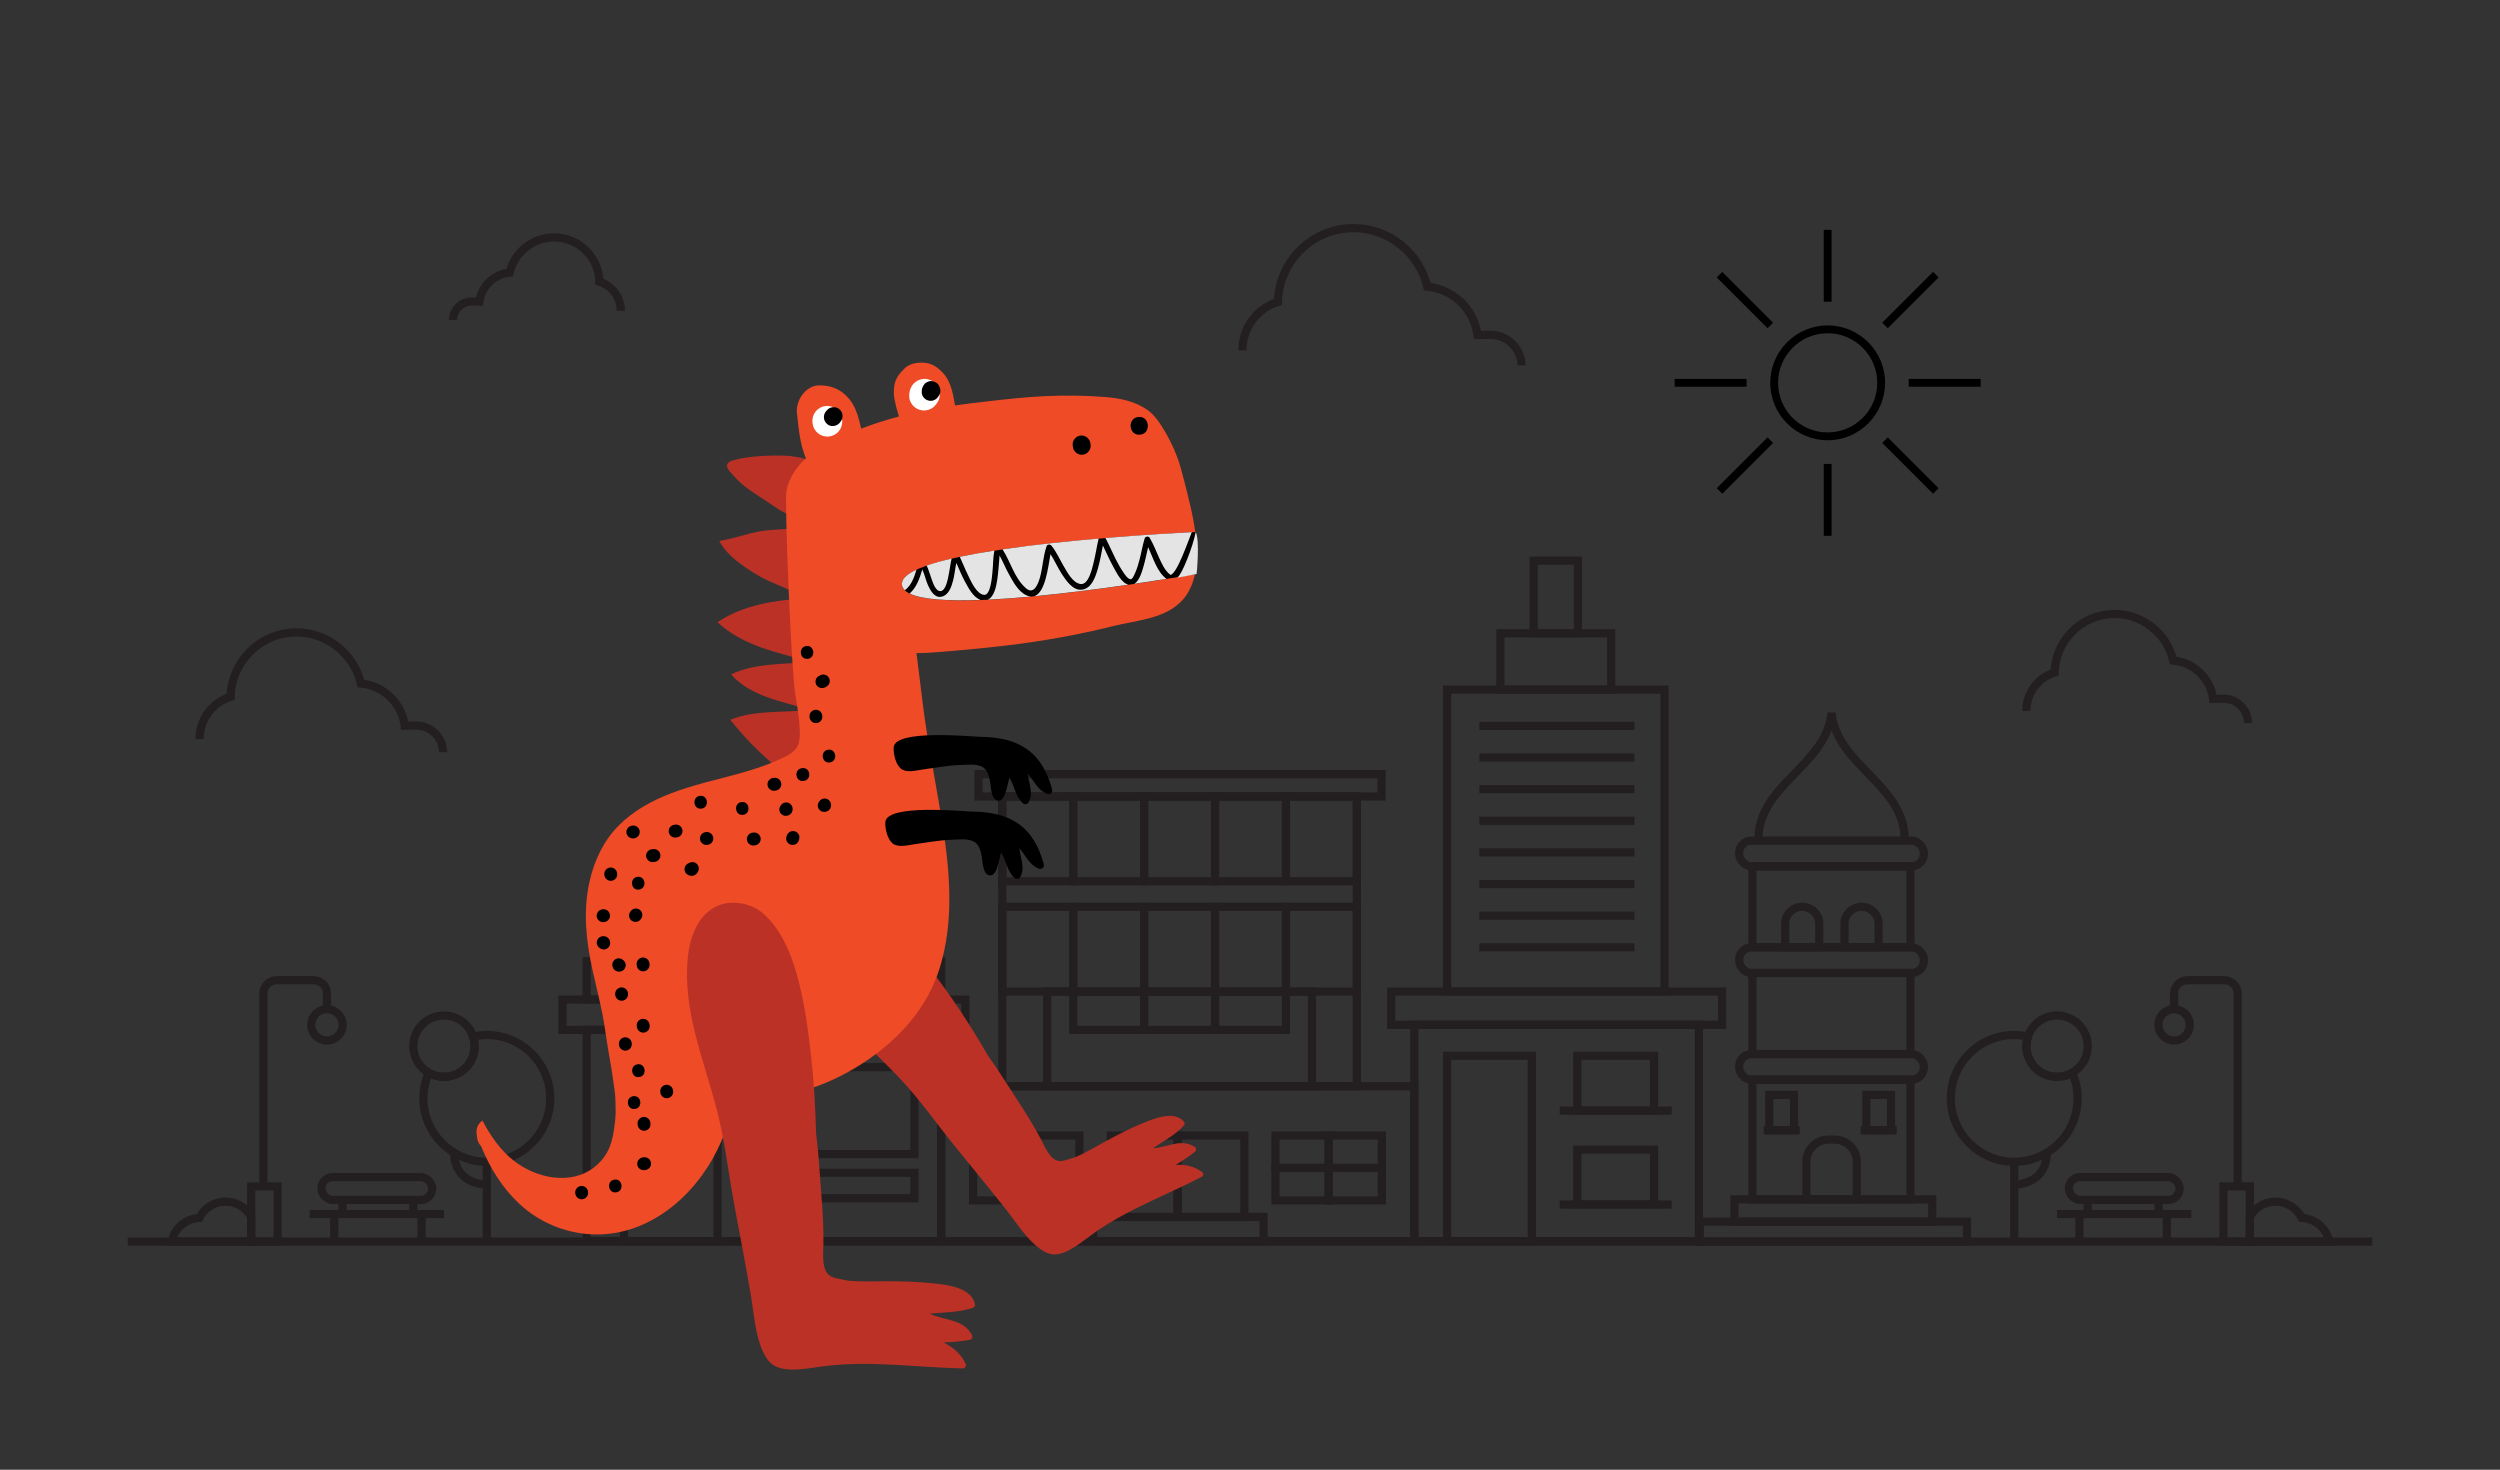 <?xml version="1.0" encoding="UTF-8"?>
<svg id="a" data-name="Layer 1" xmlns="http://www.w3.org/2000/svg" viewBox="0 0 1024 602">
  <rect x="0" y="0" width="1024" height="602" fill="#333333" stroke="none"/>
  <g>
    <g>
      <rect x="131.65" y="482.13" width="45.4" height="9.39" rx="4.69" ry="4.69" transform="translate(308.7 973.64) rotate(180)" fill="none" stroke="#231f20" stroke-miterlimit="10" stroke-width="3.36"/>
      <line x1="181.85" y1="497.26" x2="126.85" y2="497.26" fill="none" stroke="#231f20" stroke-miterlimit="10" stroke-width="3.36"/>
    </g>
    <g>
      <line x1="172.68" y1="496.6" x2="172.68" y2="508.55" fill="none" stroke="#231f20" stroke-miterlimit="10" stroke-width="3.36"/>
      <line x1="136.89" y1="496.6" x2="136.89" y2="508.55" fill="none" stroke="#231f20" stroke-miterlimit="10" stroke-width="3.36"/>
    </g>
    <g>
      <line x1="169.29" y1="491.28" x2="169.29" y2="497.26" fill="none" stroke="#231f20" stroke-miterlimit="10" stroke-width="3.36"/>
      <line x1="140.28" y1="491.28" x2="140.28" y2="497.26" fill="none" stroke="#231f20" stroke-miterlimit="10" stroke-width="3.36"/>
    </g>
    <circle cx="181.85" cy="428.5" r="12.56" fill="none" stroke="#231f20" stroke-miterlimit="10" stroke-width="3.36"/>
    <path d="M181.85,441.06c6.94,0,12.56-5.62,12.56-12.56,0-1.38-.23-2.71-.64-3.95,1.81-.4,3.7-.62,5.63-.62,14.34,0,25.97,11.63,25.97,25.97,0,14.34-11.63,25.97-25.97,25.97-14.34,0-25.97-11.63-25.97-25.97,0-3.73.79-7.28,2.21-10.48,1.83,1.04,3.95,1.64,6.21,1.64Z" fill="none" stroke="#231f20" stroke-miterlimit="10" stroke-width="3.36"/>
    <path d="M186.07,472.19s-.95,12.19,13.33,13.06" fill="none" stroke="#231f20" stroke-miterlimit="10" stroke-width="3.36"/>
    <line x1="199.4" y1="475.87" x2="199.4" y2="508.55" fill="none" stroke="#231f20" stroke-miterlimit="10" stroke-width="3.36"/>
    <g>
      <path d="M133.92,413.77v-6.84c0-3-2.44-5.44-5.44-5.44h-15.15c-3,0-5.44,2.44-5.44,5.44v80.02" fill="none" stroke="#231f20" stroke-miterlimit="10" stroke-width="3.36"/>
      <rect x="102.89" y="485.96" width="10.8" height="22.59" transform="translate(216.58 994.52) rotate(-180)" fill="none" stroke="#231f20" stroke-miterlimit="10" stroke-width="3.36"/>
      <circle cx="133.92" cy="419.77" r="6.42" fill="none" stroke="#231f20" stroke-miterlimit="10" stroke-width="3.36"/>
      <path d="M81.62,498.87c1.97-3.94,6.03-6.66,10.74-6.66s8.49,2.52,10.53,6.24v10.1h-32.53c1.04-5.36,5.65-9.44,11.26-9.68Z" fill="none" stroke="#231f20" stroke-miterlimit="10" stroke-width="3.36"/>
    </g>
    <g>
      <g>
        <rect x="847.38" y="482.13" width="45.4" height="9.39" rx="4.69" ry="4.69" fill="none" stroke="#231f20" stroke-miterlimit="10" stroke-width="3.36"/>
        <line x1="842.57" y1="497.26" x2="897.58" y2="497.26" fill="none" stroke="#231f20" stroke-miterlimit="10" stroke-width="3.36"/>
      </g>
      <g>
        <line x1="851.74" y1="496.6" x2="851.74" y2="508.55" fill="none" stroke="#231f20" stroke-miterlimit="10" stroke-width="3.36"/>
        <line x1="887.54" y1="496.6" x2="887.54" y2="508.55" fill="none" stroke="#231f20" stroke-miterlimit="10" stroke-width="3.36"/>
      </g>
      <g>
        <line x1="855.13" y1="491.28" x2="855.13" y2="497.26" fill="none" stroke="#231f20" stroke-miterlimit="10" stroke-width="3.36"/>
        <line x1="884.15" y1="491.28" x2="884.15" y2="497.26" fill="none" stroke="#231f20" stroke-miterlimit="10" stroke-width="3.36"/>
      </g>
      <circle cx="842.57" cy="428.5" r="12.56" fill="none" stroke="#231f20" stroke-miterlimit="10" stroke-width="3.36"/>
      <path d="M842.57,441.06c-6.94,0-12.56-5.62-12.56-12.56,0-1.38.23-2.71.64-3.95-1.81-.4-3.7-.62-5.63-.62-14.34,0-25.97,11.63-25.97,25.97s11.63,25.97,25.97,25.97,25.97-11.63,25.97-25.97c0-3.73-.79-7.28-2.21-10.48-1.83,1.04-3.95,1.64-6.21,1.64Z" fill="none" stroke="#231f20" stroke-miterlimit="10" stroke-width="3.36"/>
      <path d="M838.35,472.19s.95,12.19-13.33,13.06" fill="none" stroke="#231f20" stroke-miterlimit="10" stroke-width="3.36"/>
      <line x1="825.02" y1="475.87" x2="825.02" y2="508.55" fill="none" stroke="#231f20" stroke-miterlimit="10" stroke-width="3.36"/>
      <g>
        <path d="M890.51,413.77v-6.84c0-3,2.44-5.44,5.44-5.44h15.15c3,0,5.44,2.44,5.44,5.44v80.02" fill="none" stroke="#231f20" stroke-miterlimit="10" stroke-width="3.36"/>
        <rect x="910.73" y="485.96" width="10.8" height="22.59" fill="none" stroke="#231f20" stroke-miterlimit="10" stroke-width="3.36"/>
        <circle cx="890.51" cy="419.77" r="6.42" fill="none" stroke="#231f20" stroke-miterlimit="10" stroke-width="3.36"/>
        <path d="M942.8,498.87c-1.97-3.94-6.03-6.66-10.74-6.66s-8.49,2.52-10.53,6.24v10.1h32.53c-1.04-5.36-5.65-9.44-11.26-9.68Z" fill="none" stroke="#231f20" stroke-miterlimit="10" stroke-width="3.36"/>
      </g>
    </g>
    <line x1="971.7" y1="508.55" x2="52.3" y2="508.55" fill="none" stroke="#231f20" stroke-miterlimit="10" stroke-width="3.36"/>
    <path d="M830.02,291.24c-.1-7.26,4.73-13.7,11.53-15.76.16-6.21,2.62-12.04,6.96-16.52,4.59-4.73,10.74-7.38,17.32-7.47h.35c11.43,0,21.4,8.06,23.98,19.05,8.41.74,15.25,7.36,16.33,15.7l4.25-.06c5.48,0,9.99,4.46,10.07,9.95" fill="none" stroke="#231f20" stroke-miterlimit="10" stroke-width="3.36"/>
    <path d="M254.27,127.35c.08-5.5-3.58-10.37-8.73-11.94-.12-4.7-1.98-9.12-5.27-12.51-3.47-3.58-8.13-5.59-13.11-5.66h-.26c-8.66,0-16.21,6.1-18.16,14.43-6.37.56-11.55,5.57-12.37,11.89l-3.22-.04c-4.15,0-7.57,3.38-7.62,7.53" fill="none" stroke="#231f20" stroke-miterlimit="10" stroke-width="3.36"/>
    <path d="M81.78,302.72c-.11-7.98,5.2-15.05,12.66-17.32.18-6.82,2.87-13.23,7.65-18.15,5.04-5.19,11.8-8.11,19.03-8.21h.38c12.56,0,23.52,8.85,26.34,20.93,9.25.82,16.76,8.09,17.94,17.26l4.67-.06c6.02,0,10.98,4.9,11.06,10.93" fill="none" stroke="#231f20" stroke-miterlimit="10" stroke-width="3.36"/>
    <path d="M508.92,143.51c-.13-9.14,5.96-17.25,14.51-19.85.21-7.82,3.29-15.17,8.77-20.81,5.77-5.95,13.52-9.29,21.8-9.41h.44c14.4,0,26.95,10.15,30.19,23.99,10.6.93,19.21,9.27,20.56,19.78l5.35-.07c6.9,0,12.58,5.62,12.68,12.53" fill="none" stroke="#231f20" stroke-miterlimit="10" stroke-width="3.36"/>
    <g>
      <path d="M772.13,156.81c0-12.97-10.55-23.52-23.52-23.52-12.97,0-23.52,10.55-23.52,23.52,0,12.97,10.55,23.52,23.52,23.52,12.97,0,23.52-10.55,23.52-23.52ZM768.92,156.81c0,11.2-9.11,20.31-20.31,20.31s-20.31-9.11-20.31-20.31,9.11-20.31,20.31-20.31c11.2,0,20.31,9.11,20.31,20.31Z" fill="#000" stroke-width="0"/>
      <rect x="747" y="94.16" width="3.21" height="29.43" fill="#000" stroke-width="0"/>
      <rect x="713.11" y="108.2" width="3.21" height="29.43" transform="translate(122.42 541.38) rotate(-45)" fill="#000" stroke-width="0"/>
      <rect x="685.96" y="155.2" width="29.43" height="3.21" fill="#000" stroke-width="0"/>
      <rect x="700" y="189.1" width="29.43" height="3.21" transform="translate(74.49 561.23) rotate(-45)" fill="#000" stroke-width="0"/>
      <rect x="747.01" y="190.03" width="3.21" height="29.43" fill="#000" stroke-width="0"/>
      <rect x="780.9" y="175.99" width="3.21" height="29.43" transform="translate(94.34 609.17) rotate(-45)" fill="#000" stroke-width="0"/>
      <rect x="781.83" y="155.2" width="29.43" height="3.21" fill="#000" stroke-width="0"/>
      <rect x="767.79" y="121.3" width="29.43" height="3.21" transform="translate(142.28 589.31) rotate(-45)" fill="#000" stroke-width="0"/>
    </g>
    <g>
      <rect x="230.39" y="409.42" width="165.02" height="12.44" transform="translate(625.81 831.28) rotate(-180)" fill="none" stroke="#231f20" stroke-miterlimit="10" stroke-width="3.36"/>
      <rect x="240.3" y="393.71" width="145.21" height="15.72" transform="translate(625.81 803.13) rotate(-180)" fill="none" stroke="#231f20" stroke-miterlimit="10" stroke-width="3.36"/>
      <rect x="240.3" y="421.86" width="145.21" height="86.5" transform="translate(625.81 930.22) rotate(-180)" fill="none" stroke="#231f20" stroke-miterlimit="10" stroke-width="3.36"/>
      <rect x="410.56" y="326.26" width="145.21" height="118.67" transform="translate(966.32 771.19) rotate(-180)" fill="none" stroke="#231f20" stroke-miterlimit="10" stroke-width="3.36"/>
      <rect x="255.6" y="437.1" width="38.31" height="71.26" transform="translate(549.5 945.46) rotate(-180)" fill="none" stroke="#231f20" stroke-miterlimit="10" stroke-width="3.36"/>
      <rect x="305.37" y="437.1" width="69.19" height="35.63" transform="translate(679.92 909.82) rotate(-180)" fill="none" stroke="#231f20" stroke-miterlimit="10" stroke-width="3.36"/>
      <rect x="305.37" y="480.37" width="69.19" height="10.44" transform="translate(679.92 971.18) rotate(-180)" fill="none" stroke="#231f20" stroke-miterlimit="10" stroke-width="3.36"/>
      <rect x="385.51" y="444.93" width="193.83" height="63.43" fill="none" stroke="#231f20" stroke-miterlimit="10" stroke-width="3.36"/>
      <g>
        <rect x="526.72" y="326.26" width="29.04" height="34.71" transform="translate(1082.49 687.22) rotate(-180)" fill="none" stroke="#231f20" stroke-miterlimit="10" stroke-width="3.36"/>
        <rect x="497.68" y="326.26" width="29.04" height="34.71" transform="translate(1024.41 687.22) rotate(-180)" fill="none" stroke="#231f20" stroke-miterlimit="10" stroke-width="3.36"/>
        <rect x="468.64" y="326.26" width="29.04" height="34.71" transform="translate(966.32 687.22) rotate(-180)" fill="none" stroke="#231f20" stroke-miterlimit="10" stroke-width="3.36"/>
        <rect x="439.6" y="326.26" width="29.04" height="34.71" transform="translate(908.24 687.22) rotate(-180)" fill="none" stroke="#231f20" stroke-miterlimit="10" stroke-width="3.36"/>
        <rect x="410.56" y="326.26" width="29.04" height="34.71" transform="translate(850.16 687.22) rotate(-180)" fill="none" stroke="#231f20" stroke-miterlimit="10" stroke-width="3.36"/>
      </g>
      <g>
        <rect x="526.72" y="371.44" width="29.04" height="34.71" transform="translate(1082.49 777.59) rotate(-180)" fill="none" stroke="#231f20" stroke-miterlimit="10" stroke-width="3.36"/>
        <rect x="497.68" y="371.44" width="29.04" height="34.71" transform="translate(1024.41 777.59) rotate(-180)" fill="none" stroke="#231f20" stroke-miterlimit="10" stroke-width="3.36"/>
        <rect x="468.64" y="371.44" width="29.04" height="34.71" transform="translate(966.32 777.59) rotate(-180)" fill="none" stroke="#231f20" stroke-miterlimit="10" stroke-width="3.36"/>
        <rect x="439.6" y="371.44" width="29.04" height="34.71" transform="translate(908.24 777.59) rotate(-180)" fill="none" stroke="#231f20" stroke-miterlimit="10" stroke-width="3.36"/>
        <rect x="410.56" y="371.44" width="29.04" height="34.71" transform="translate(850.16 777.59) rotate(-180)" fill="none" stroke="#231f20" stroke-miterlimit="10" stroke-width="3.36"/>
        <rect x="497.68" y="406.15" width="29.04" height="15.72" transform="translate(1024.41 828.01) rotate(-180)" fill="none" stroke="#231f20" stroke-miterlimit="10" stroke-width="3.36"/>
        <rect x="468.64" y="406.15" width="29.04" height="15.72" transform="translate(966.32 828.01) rotate(-180)" fill="none" stroke="#231f20" stroke-miterlimit="10" stroke-width="3.36"/>
        <rect x="439.6" y="406.15" width="29.04" height="15.72" transform="translate(908.24 828.01) rotate(-180)" fill="none" stroke="#231f20" stroke-miterlimit="10" stroke-width="3.36"/>
      </g>
      <rect x="428.93" y="406.15" width="108.47" height="38.78" transform="translate(966.32 851.08) rotate(-180)" fill="none" stroke="#231f20" stroke-miterlimit="10" stroke-width="3.36"/>
      <rect x="482.42" y="465.11" width="27.26" height="33.37" transform="translate(992.1 963.59) rotate(-180)" fill="none" stroke="#231f20" stroke-miterlimit="10" stroke-width="3.36"/>
      <rect x="455.01" y="465.11" width="27.26" height="33.37" transform="translate(937.28 963.59) rotate(-180)" fill="none" stroke="#231f20" stroke-miterlimit="10" stroke-width="3.36"/>
      <g>
        <rect x="420.4" y="465.11" width="21.71" height="13.29" transform="translate(862.52 943.51) rotate(-180)" fill="none" stroke="#231f20" stroke-miterlimit="10" stroke-width="3.36"/>
        <rect x="398.57" y="465.11" width="21.71" height="13.29" transform="translate(818.86 943.51) rotate(-180)" fill="none" stroke="#231f20" stroke-miterlimit="10" stroke-width="3.36"/>
        <rect x="420.4" y="478.4" width="21.71" height="13.29" transform="translate(862.52 970.09) rotate(-180)" fill="none" stroke="#231f20" stroke-miterlimit="10" stroke-width="3.36"/>
        <rect x="398.57" y="478.4" width="21.71" height="13.29" transform="translate(818.86 970.09) rotate(-180)" fill="none" stroke="#231f20" stroke-miterlimit="10" stroke-width="3.36"/>
      </g>
      <g>
        <rect x="544.28" y="465.11" width="21.71" height="13.29" transform="translate(1110.27 943.51) rotate(-180)" fill="none" stroke="#231f20" stroke-miterlimit="10" stroke-width="3.36"/>
        <rect x="522.45" y="465.11" width="21.71" height="13.29" transform="translate(1066.61 943.51) rotate(-180)" fill="none" stroke="#231f20" stroke-miterlimit="10" stroke-width="3.36"/>
        <rect x="544.28" y="478.4" width="21.71" height="13.29" transform="translate(1110.27 970.09) rotate(-180)" fill="none" stroke="#231f20" stroke-miterlimit="10" stroke-width="3.36"/>
        <rect x="522.45" y="478.4" width="21.71" height="13.29" transform="translate(1066.61 970.09) rotate(-180)" fill="none" stroke="#231f20" stroke-miterlimit="10" stroke-width="3.36"/>
      </g>
      <rect x="447.8" y="498.48" width="69.75" height="9.88" transform="translate(965.35 1006.84) rotate(-180)" fill="none" stroke="#231f20" stroke-miterlimit="10" stroke-width="3.36"/>
      <rect x="400.8" y="317.09" width="165.07" height="9.17" transform="translate(966.67 643.35) rotate(-180)" fill="none" stroke="#231f20" stroke-miterlimit="10" stroke-width="3.36"/>
    </g>
    <g>
      <rect x="569.81" y="406.15" width="135.55" height="13.62" transform="translate(1275.17 825.92) rotate(-180)" fill="none" stroke="#231f20" stroke-miterlimit="10" stroke-width="3.36"/>
      <rect x="579.3" y="419.77" width="116.57" height="88.59" fill="none" stroke="#231f20" stroke-miterlimit="10" stroke-width="3.36"/>
      <g>
        <rect x="646.07" y="432.43" width="31.43" height="22.48" transform="translate(1323.57 887.34) rotate(-180)" fill="none" stroke="#231f20" stroke-miterlimit="10" stroke-width="3.36"/>
        <line x1="684.71" y1="454.91" x2="638.87" y2="454.91" fill="none" stroke="#231f20" stroke-miterlimit="10" stroke-width="3.36"/>
      </g>
      <g>
        <rect x="646.07" y="470.89" width="31.43" height="22.48" transform="translate(1323.57 964.26) rotate(-180)" fill="none" stroke="#231f20" stroke-miterlimit="10" stroke-width="3.36"/>
        <line x1="684.71" y1="493.37" x2="638.87" y2="493.37" fill="none" stroke="#231f20" stroke-miterlimit="10" stroke-width="3.36"/>
      </g>
      <rect x="592.73" y="432.43" width="34.71" height="75.93" transform="translate(1220.16 940.79) rotate(-180)" fill="none" stroke="#231f20" stroke-miterlimit="10" stroke-width="3.36"/>
      <rect x="592.73" y="282.47" width="89.06" height="123.68" transform="translate(1274.51 688.62) rotate(-180)" fill="none" stroke="#231f20" stroke-miterlimit="10" stroke-width="3.36"/>
      <rect x="614.57" y="259.4" width="45.38" height="23.07" fill="none" stroke="#231f20" stroke-miterlimit="10" stroke-width="3.36"/>
      <rect x="628.19" y="229.65" width="18.13" height="29.74" fill="none" stroke="#231f20" stroke-miterlimit="10" stroke-width="3.36"/>
      <line x1="669.46" y1="297.32" x2="605.94" y2="297.32" fill="none" stroke="#231f20" stroke-miterlimit="10" stroke-width="3.36"/>
      <line x1="669.46" y1="310.28" x2="605.94" y2="310.28" fill="none" stroke="#231f20" stroke-miterlimit="10" stroke-width="3.36"/>
      <line x1="669.46" y1="323.24" x2="605.94" y2="323.24" fill="none" stroke="#231f20" stroke-miterlimit="10" stroke-width="3.36"/>
      <line x1="669.46" y1="336.19" x2="605.94" y2="336.19" fill="none" stroke="#231f20" stroke-miterlimit="10" stroke-width="3.36"/>
      <line x1="669.46" y1="349.15" x2="605.94" y2="349.15" fill="none" stroke="#231f20" stroke-miterlimit="10" stroke-width="3.36"/>
      <line x1="669.46" y1="362.11" x2="605.94" y2="362.11" fill="none" stroke="#231f20" stroke-miterlimit="10" stroke-width="3.36"/>
      <line x1="669.46" y1="375.06" x2="605.94" y2="375.06" fill="none" stroke="#231f20" stroke-miterlimit="10" stroke-width="3.36"/>
      <line x1="669.46" y1="388.02" x2="605.94" y2="388.02" fill="none" stroke="#231f20" stroke-miterlimit="10" stroke-width="3.36"/>
    </g>
    <path d="M720.26,344.31c-.47-22.83,27.86-30.61,29.94-52.34,2.08,21.73,30.41,29.51,29.94,52.34" fill="none" stroke="#231f20" stroke-miterlimit="10" stroke-width="3.36"/>
    <rect x="712.39" y="344.31" width="75.63" height="10.52" rx="5.01" ry="5.01" transform="translate(1500.4 699.14) rotate(-180)" fill="none" stroke="#231f20" stroke-miterlimit="10" stroke-width="3.36"/>
    <rect x="712.39" y="388.02" width="75.63" height="10.52" rx="5.01" ry="5.01" transform="translate(1500.4 786.56) rotate(-180)" fill="none" stroke="#231f20" stroke-miterlimit="10" stroke-width="3.36"/>
    <rect x="712.39" y="431.73" width="75.63" height="10.52" rx="5.01" ry="5.01" transform="translate(1500.4 873.98) rotate(-180)" fill="none" stroke="#231f20" stroke-miterlimit="10" stroke-width="3.36"/>
    <rect x="717.78" y="398.54" width="64.72" height="33.19" transform="translate(1500.29 830.27) rotate(-180)" fill="none" stroke="#231f20" stroke-miterlimit="10" stroke-width="3.36"/>
    <rect x="717.78" y="442.25" width="64.72" height="49.03" transform="translate(1500.29 933.53) rotate(-180)" fill="none" stroke="#231f20" stroke-miterlimit="10" stroke-width="3.36"/>
    <rect x="717.78" y="354.83" width="64.72" height="33.19" transform="translate(1500.29 742.85) rotate(-180)" fill="none" stroke="#231f20" stroke-miterlimit="10" stroke-width="3.36"/>
    <rect x="710.42" y="491.28" width="81.04" height="9.1" fill="none" stroke="#231f20" stroke-miterlimit="10" stroke-width="3.36"/>
    <rect x="696.21" y="500.38" width="109.45" height="8.17" fill="none" stroke="#231f20" stroke-miterlimit="10" stroke-width="3.36"/>
    <path d="M739.88,466.81h20.63v15.45c0,4.98-4.04,9.03-9.03,9.03h-2.57c-4.98,0-9.03-4.04-9.03-9.03v-15.45h0Z" transform="translate(1500.4 958.09) rotate(-180)" fill="none" stroke="#231f20" stroke-miterlimit="10" stroke-width="3.36"/>
    <g>
      <path d="M755.51,371.43h13.99v9.6c0,3.86-3.13,6.99-6.99,6.99h0c-3.86,0-6.99-3.13-6.99-6.99v-9.6h0Z" transform="translate(1525 759.44) rotate(180)" fill="none" stroke="#231f20" stroke-miterlimit="10" stroke-width="3.36"/>
      <path d="M731.21,371.43h13.99v9.6c0,3.86-3.13,6.99-6.99,6.99h0c-3.86,0-6.99-3.13-6.99-6.99v-9.6h0Z" transform="translate(1476.4 759.44) rotate(180)" fill="none" stroke="#231f20" stroke-miterlimit="10" stroke-width="3.36"/>
    </g>
    <g>
      <rect x="764.43" y="448.47" width="10.12" height="14.47" transform="translate(1538.99 911.42) rotate(-180)" fill="none" stroke="#231f20" stroke-miterlimit="10" stroke-width="3.36"/>
      <line x1="776.87" y1="462.95" x2="762.12" y2="462.95" fill="none" stroke="#231f20" stroke-miterlimit="10" stroke-width="3.36"/>
    </g>
    <g>
      <rect x="724.71" y="448.47" width="10.12" height="14.47" transform="translate(1459.54 911.42) rotate(-180)" fill="none" stroke="#231f20" stroke-miterlimit="10" stroke-width="3.36"/>
      <line x1="737.15" y1="462.95" x2="722.4" y2="462.95" fill="none" stroke="#231f20" stroke-miterlimit="10" stroke-width="3.36"/>
    </g>
  </g>
  <g>
    <path d="M331.72,271.02c-10.73,1.23-22.04.43-32.03,5.08-.11.05-.18.21-.09.31,8.19,9.02,21.15,11.01,32.31,14.35-10.82,1.25-22.19-.08-32.53,3.95-.12.05-.17.21-.09.31,2.74,3.44,5.63,6.77,8.71,9.91,3.93,4.01,8.15,7.7,12.46,11.3,3.1,2.6,6.88,5.27,11.15,4.09,4.24-1.17,8.1-4.64,10.39-8.32,2.28-3.68,3.44-7.91,4.03-12.17,1.68-12.09.69-24.44-.43-36.53-.61-6.57-1.21-13.14-1.63-19.72-.41-6.47-.62-13.14-2.11-19.48-.7-2.97-1.63-5.87-2.59-8.77-.52-1.55-1.04-3.11-1.53-4.67-.38-1.22-.89-2.5-1.07-3.76-.34-2.41-.37-4.86-.63-7.28-.27-2.46-1.03-11-4.77-10.96-1.51-.81-3.21-1.23-4.9-1.49-1.67-.26-3.41-.52-5.1-.55-3.81-.06-7.63-.01-11.43.32-2.58.22-5.17.54-7.69,1.16-1.21.3-4.12.72-4.34,2.37-.2,1.5,1.39,2.91,2.26,3.93,1.74,2.01,3.59,3.81,5.73,5.4,2.54,1.89,5.22,3.56,7.85,5.3,2.29,1.52,4.55,3.18,6.97,4.5,1.94,1.06,3.96,2.01,5.8,3.24.84.55,1.76,1.16,2.37,1.97.23.3.41.59.67.78-5.66,1.47-11.56,1.01-17.3,1.9-5.87.91-11.43,3.12-17.3,4.04-.16.03-.22.19-.14.32,3.39,5.98,9.71,10.2,15.47,13.66,6.21,3.72,13.41,5.54,19.46,9.55-12.35.86-25.05,2.65-35.56,9.66-.11.08-.1.24,0,.32,10.28,9.54,24.54,12.27,37.61,15.98Z" fill="#bb3126" stroke-width="0"/>
    <g>
      <path d="M369.73,442.97c7.55,8.16,13.99,17.39,20.98,26.03,7.16,8.86,14.45,17.61,21.48,26.57,4.23,5.38,8.14,11.78,13.69,15.86,2.34,1.72,4.77,2.79,7.55,2.26,3.4-.64,6.43-2.62,9.17-4.57,2.75-1.96,5.38-4.06,8.2-5.91,4.34-2.85,8.87-5.4,13.5-7.75,9.26-4.69,18.84-8.73,28.06-13.51.63-.33.59-1.43.02-1.87-3.17-2.41-6.98-3.15-10.8-2.96,2.76-1.62,5.42-3.42,7.9-5.38.71-.56.54-1.55-.24-2.04-5.68-3.56-11.28.44-16.98.61,4.37-2.97,9.13-5.41,12.73-9.38.31-.34.34-1.04.02-1.43-4.04-4.81-12.27-1.31-16.55.41-5.31,2.13-10.39,4.77-15.41,7.48-3.95,2.13-7.82,4.49-11.92,6.32-.97.43-1.95.69-2.97.99-1.33.39-2.75.95-4.18.86-3.78-.23-6.03-5.9-7.55-8.8-4.38-8.37-9.81-16.21-14.87-24.17-2.16-3.41-4.45-6.74-6.78-10.05-4.71-8.13-9.67-16.12-15.07-23.84-5.08-7.25-10.37-14.5-16.37-21.02-5.63-6.12-12.23-11.98-19.97-14.86-3.53-1.31-6.95-1.83-10.52-.96-3.47.85-6.89,2.7-9.03,5.61-4.39,5.98-3.3,14.26-.43,21.15,7.54,18.1,23.38,30.33,36.33,44.33Z" fill="#bb3126" stroke-width="0"/>
      <path d="M195.21,464.1l.23,2.02c.15,1.3.74,2.45,1.6,3.33,3.59,8.83,8.67,17.12,15.68,23.64,8.08,7.53,18.6,11.95,29.63,12.49,22.83,1.11,42.22-15.34,51.72-35.11,3.04-6.32,5.11-13.24,6.57-20.22,15.97.9,32.39-3.31,46.26-10.89,16.5-9.02,31.22-22.9,37.41-41.06,7.64-22.43,4.19-46.82.24-69.64-2.24-12.95-4.68-25.87-6.39-38.91-.97-7.41-1.8-14.84-2.77-22.25,1.71.03,3.42-.03,5.12-.14,3.57-.22,7.14-.51,10.7-.83,7.21-.63,14.41-1.33,21.6-2.2,14.55-1.76,28.89-4.32,43.1-7.88.03,0,.06-.02.09-.02.18-.04.37-.09.55-.13.31-.07.62-.14.93-.21.62-.14,1.24-.27,1.87-.4,1.24-.26,2.47-.5,3.71-.75,2.7-.54,5.4-1.09,8.06-1.82,4.87-1.32,9.59-3.42,13.08-7.17,4.09-4.4,5.7-10.54,5.94-16.42.31-7.44-.84-14.74-2.49-21.97-.83-3.63-1.75-7.24-2.67-10.84-.9-3.54-1.82-7.05-3.16-10.45-1.43-3.62-3.18-7.11-5.2-10.44-1.77-2.92-3.71-5.79-6.52-7.82-5.08-3.69-11.46-4.92-17.61-5.4-8.08-.64-16.22-.72-24.32-.35-7.94.37-15.82,1.22-23.71,2.14-4.43.51-8.87,1.04-13.29,1.66-.73-4.36-1.65-9.65-4.6-12.93-1.99-2.21-4.19-4.04-7.3-4.47-2.68-.37-6.42.03-8.51,2.02-2.22,2.12-4.09,4.31-4.48,7.5-.19,1.58-.26,3.29.02,4.88.45,2.54,1.13,5.05,1.9,7.52-5.23,1.4-10.4,3.07-15.47,4.99-.27-1.23-.57-2.44-.89-3.66-.77-2.87-1.95-5.96-3.84-8.28-3.3-4.05-7.21-5.78-12.39-5.79-5.64,0-9.75,6.24-9.18,11.39.71,6.4,1.2,12.69,3.68,18.51-3.96,3.56-6.98,7.97-8.02,13.58-.76,4.12,1.92,72.83,3.71,83.43.06.33.11.66.17.99.73,4.38,1.4,8.82,1.6,13.26.02.48.04.97.05,1.45,0,.17-.03.95-.03.97-.04.54-.09,1.08-.18,1.62-.07.43-.14.86-.25,1.28-.02.07-.03.11-.04.16,0,.02-.02.04-.03.07-.19.49-.39.98-.63,1.45-.1.14-.4.59-.49.7-.22.26-.44.53-.67.78,0-.06-1.22,1.01-1.46,1.17-1.33.9-1.06.7-2.39,1.36-1.16.58-2.33,1.14-3.53,1.65-5.18,2.23-10.55,3.92-15.98,5.4-9.06,2.47-18.3,4.52-27.08,7.88-7.96,3.05-15.48,7.18-21.52,13.28-6.19,6.25-10,14.42-11.89,22.95-2.67,12.07-1.4,24.17,1.23,36.12,1.34,6.12,2.91,12.2,4.13,18.35.87,4.43,1.4,8.91,2.14,13.36.88,5.24,1.87,10.5,2.51,15.79.5,2.67.65,5.48.66,8.17,0,.24.02.48.02.72.01.67.03,1.34.02,2.02,0,.19,0,.32,0,.41,0,.02,0,.04,0,.06-.04.98-.1,1.95-.21,2.92-.07.63-.15,1.25-.24,1.88-.18,1.57-.42,3.12-.75,4.66-1.09,5.12-3.28,9.08-7.48,12.4-9.78,7.72-23.98,4.47-33.03-2.6-5.54-4.33-9.54-10.21-12.84-16.43-1.58,1.05-2.66,2.84-2.4,5.12ZM386.78,160.14c-.08-.91.17-1.47.03.26-.01-.09-.03-.17-.03-.26Z" fill="#ef4b26" stroke-width="0"/>
      <path d="M489.76,217.93s-123.35,5.61-120.28,21.84c3.07,16.23,120.67-4.69,120.67-4.69-.61-3.51.67-11.17-.38-17.16Z" fill="#000" stroke-width="0"/>
      <path d="M385.22,242.13c-2.18.15-3.37-4.24-3.92-5.76-.54-1.48-1-3.22-1.75-4.72,2.92-1.02,6.38-1.96,10.23-2.85-.46,1.94-.67,3.97-1.07,5.91-.34,1.67-1.09,7.26-3.49,7.42Z" fill="#e4e4e4" stroke-width="0"/>
      <path d="M377.78,233.27c.95,2,1.43,4.41,2.26,6.28.92,2.06,2.62,5.4,5.44,4.89,3.07-.55,4.21-4,4.9-6.64.61-2.33.82-4.84,1.33-7.24,1.18,2.65,2.26,5.35,3.66,7.89,1.33,2.41,3.34,6.33,6.31,7.29-13.12.49-23.96-.1-29.09-2.64,2.83-2.47,4.09-6.17,5.18-9.84Z" fill="#e4e4e4" stroke-width="0"/>
      <path d="M403.05,243.66c-3.14-.37-5.33-5.6-6.52-8.01-1.23-2.49-2.22-5.08-3.41-7.59,4.38-.92,9.17-1.77,14.21-2.55-.64,2.94-.52,6.15-.85,9.09-.17,1.56-.7,9.38-3.43,9.06Z" fill="#e4e4e4" stroke-width="0"/>
      <path d="M370.61,241.76c-.61-.6-1-1.27-1.14-2.02-.45-2.36,1.79-4.5,5.92-6.42-.94,3.22-2.13,6.5-4.78,8.45Z" fill="#e4e4e4" stroke-width="0"/>
      <path d="M420.23,243.75c.76.37,1.45.56,2.09.6-6.08.56-12.07,1.01-17.69,1.28,2.61-1.23,3.43-5.47,3.81-7.97.39-2.53.58-5.07.79-7.62.07-.81.1-1.68.18-2.53,1.32,2.36,2.35,4.96,3.63,7.28,1.73,3.12,3.82,7.3,7.19,8.96Z" fill="#e4e4e4" stroke-width="0"/>
      <path d="M447.78,231.11c-.55,2.08-1.96,8.55-5.19,8.1-3.21-.44-5.46-4.85-6.92-7.34-1.62-2.76-2.95-5.87-4.99-8.36-.51-.63-1.7-.64-2,.23-1.4,4.04-1.54,8.41-2.64,12.53-.72,2.68-2.47,7.59-5.8,4.68-4.8-4.19-6.24-10.76-9.61-15.94,12.74-1.87,26.74-3.32,39.38-4.42-.85,3.48-1.31,7.05-2.23,10.51Z" fill="#e4e4e4" stroke-width="0"/>
      <path d="M468.36,232.07c.78-2.62,1.27-5.32,1.92-7.97,2.08,4.52,3.58,10.03,7.49,13.01-3.77.6-8.24,1.3-13.18,2.03,2.16-1.29,3.18-5.08,3.77-7.07Z" fill="#e4e4e4" stroke-width="0"/>
      <path d="M430.29,226.97c1.7,2.64,2.98,5.6,4.68,8.21,1.69,2.59,4.49,6.78,8.13,6.36,4-.46,5.53-5.07,6.51-8.36.96-3.2,1.47-6.49,2.14-9.74,1.43,2.92,2.7,5.92,4.28,8.76,1.22,2.18,3.28,6.59,6.17,7.29-11.55,1.68-25.36,3.48-38.75,4.75,4.72-1.22,5.84-11.89,6.83-17.27Z" fill="#e4e4e4" stroke-width="0"/>
      <path d="M457.05,229.15c-1.47-2.9-2.72-5.92-4.26-8.79,16.82-1.41,30.77-2.16,35.36-2.39-1.14,2.74-6.08,17.24-8.72,17.49-2.29-1.61-3.61-4.68-4.71-7.1-1.24-2.72-2.3-5.54-3.84-8.11-.43-.71-1.75-.57-2,.23-.89,2.88-1.36,5.89-2.14,8.81-.48,1.8-.99,3.62-1.76,5.32-.21.47-1.12,2.79-1.9,2.66-1.23-.2-2.24-1.8-2.88-2.73-1.18-1.71-2.19-3.53-3.14-5.39Z" fill="#e4e4e4" stroke-width="0"/>
      <path d="M373.92,157.5c.67-.87,1.56-1.45,2.55-1.88.82-.35,2.36-.57,3.23-.35,1.61.42,1.47.37,2.85,1.27.85.56,1.49,1.69,1.9,2.58.26.57.36,1.22.44,1.84.21,1.58-.32,3.24-1.31,4.47-.05.06-.11.12-.16.18-.06.09-.13.18-.2.27-1.01,1.25-2.49,2.06-4.09,2.23-1.6.17-3.22-.31-4.47-1.31-1.23-.99-2.09-2.5-2.23-4.09-.16-1.87.33-3.72,1.49-5.22Z" fill="#fff" stroke-width="0"/>
      <path d="M334.1,168.53c1.01-1.25,2.49-2.06,4.09-2.23,1.6-.17,3.22.31,4.47,1.31,1.26,1.02,2.05,2.49,2.23,4.09l.05.4c.18,1.59-.31,3.23-1.31,4.47-1.01,1.25-2.49,2.06-4.09,2.23-1.6.17-3.22-.31-4.47-1.31-1.26-1.01-2.05-2.49-2.23-4.09l-.05-.4c-.18-1.59.31-3.23,1.31-4.47Z" fill="#fff" stroke-width="0"/>
      <path d="M378.5,157.49c.41-.53.94-.88,1.55-1.14.49-.21,1.42-.34,1.95-.21.96.25.89.23,1.72.77.52.34.91,1.03,1.16,1.58.17.37.23.8.29,1.21.14,1.05-.24,2.05-.91,2.8-.07.11-.15.22-.24.33-.61.75-1.49,1.24-2.45,1.34-1.95.21-3.85-1.26-4.02-3.24-.11-1.22.21-2.46.96-3.43Z" fill="#000" stroke-width="0"/>
      <path d="M338.27,168.57c.12-.15.24-.3.36-.45,1.24-1.56,3.6-1.79,5.13-.55,1.56,1.26,1.79,3.58.55,5.13-.12.15-.24.3-.36.45-.05.06-.1.11-.15.16,0,0-.01.01-.02.02-.04.04-.08.09-.12.13-.51.53-1.23.91-2.17,1.02-1.27.15-2.25-.28-2.91-1-1.34-1.29-1.49-3.45-.32-4.93Z" fill="#000" stroke-width="0"/>
      <path d="M365.56,345.41c2.22,1.9,6.16.78,8.71.43,5.19-.72,10.38-1.71,15.63-1.88,2.75-.09,6.26-.59,8.83.66,2.32,1.12,3.01,3.94,3.41,6.28.31,1.81.41,7.26,3.09,7.63,2.27.31,3.05-2.67,3.53-4.31.5-1.67.89-3.36,1.25-5.06,2.17,3.26,2.47,7.84,5.64,10.53.57.48,1.67.45,2.1-.22,2.39-3.78.14-7.98-.2-12.05,2.53,2.97,4.19,6.99,7.97,8.37,1.3.47,2.36-.63,2-1.91-1.45-5.24-3.73-10.4-7.68-14.24-3.48-3.38-7.97-5.41-12.7-6.35-2.93-.58-5.93-.85-8.91-.86-3.05-.02-35.16-3.3-35.59,4.33-.15,2.62.81,6.86,2.92,8.66Z" fill="#000" stroke-width="0"/>
      <path d="M368.97,314.8c2.22,1.9,6.16.78,8.71.43,5.19-.72,10.38-1.71,15.63-1.89,2.74-.09,6.26-.59,8.83.66,2.32,1.12,3.01,3.94,3.41,6.28.31,1.81.41,7.26,3.09,7.63,2.27.31,3.05-2.67,3.53-4.31.5-1.67.89-3.36,1.25-5.06,2.17,3.26,2.47,7.84,5.64,10.53.57.48,1.67.45,2.1-.22,2.39-3.78.14-7.98-.2-12.05,2.53,2.97,4.19,6.99,7.97,8.37,1.3.47,2.36-.63,2-1.91-1.45-5.24-3.73-10.4-7.68-14.24-3.48-3.38-7.98-5.41-12.7-6.35-2.93-.58-5.93-.85-8.91-.86-3.05-.02-35.16-3.3-35.59,4.33-.15,2.62.81,6.86,2.92,8.66Z" fill="#000" stroke-width="0"/>
      <path d="M293.86,455.54c3.08,12.18,4.49,24.81,6.76,37.17,2.32,12.66,4.82,25.29,6.96,37.98,1.29,7.62,1.71,16.09,5.02,23.13,1.39,2.97,3.22,5.34,6.27,6.33,3.72,1.2,7.79.88,11.58.42,3.78-.46,7.53-1.12,11.33-1.44,5.85-.49,11.72-.57,17.59-.39,11.72.35,23.42,1.52,35.14,1.76.8.02,1.36-1.1,1.03-1.85-1.84-4.11-5.23-6.9-9.12-8.77,3.62-.11,7.22-.47,10.75-1.07,1-.17,1.38-1.25.87-2.16-3.71-6.6-11.44-5.66-17.19-8.57,5.94-.59,11.98-.44,17.7-2.43.49-.17.9-.84.79-1.41-1.4-6.96-11.47-7.93-16.65-8.53-6.42-.75-12.89-.87-19.33-.9-5.07-.02-10.19.23-15.25-.17-1.19-.09-2.31-.37-3.49-.63-1.53-.33-3.24-.54-4.61-1.4-3.62-2.27-2.8-9.11-2.74-12.81.18-10.67-.98-21.38-1.7-32.03-.31-4.55-.77-9.1-1.3-13.63-.28-10.62-.89-21.23-2.08-31.81-1.12-9.94-2.46-20-4.88-29.71-2.28-9.11-5.67-18.5-11.79-25.53-2.79-3.21-5.91-5.58-9.92-6.63-3.9-1.03-8.29-1.04-11.99.7-7.59,3.56-10.98,12.37-11.86,20.76-2.3,22.04,6.82,42.74,12.11,63.63Z" fill="#bb3126" stroke-width="0"/>
      <path d="M489.76,217.93c-1.07,5.89-5.81,17.76-7.42,18.47-1.28.69,7.8-1.31,7.8-1.31,0,0,1.39-13.74-.38-17.16Z" fill="#e4e4e4" stroke-width="0"/>
    </g>
    <path d="M442.62,178.4c1.99-.21,3.79,1.26,4.02,3.24l.07.6c.23,1.98-1.28,3.81-3.24,4.02-1.99.21-3.79-1.26-4.02-3.24l-.07-.6c-.23-1.98,1.28-3.81,3.24-4.02Z" fill="#000" stroke-width="0"/>
    <path d="M466.24,170.78c4.68-.54,5.45,6.72.78,7.26-4.68.54-5.45-6.72-.78-7.26Z" fill="#000" stroke-width="0"/>
    <path d="M328.5,314.64l.15-.02c3.38-.39,3.94,4.86.56,5.24l-.15.02c-3.38.39-3.94-4.86-.56-5.24Z" fill="#000" stroke-width="0"/>
    <path d="M316.71,318.65l.4-.05c1.43-.16,2.75.92,2.9,2.34.15,1.44-.91,2.74-2.34,2.9l-.4.05c-1.43.16-2.75-.92-2.9-2.34-.15-1.44.91-2.74,2.34-2.9Z" fill="#000" stroke-width="0"/>
    <path d="M319.87,329.82c.43-.61,1.1-1.04,1.88-1.13,1.43-.15,2.74.91,2.9,2.34.08.76-.09,1.5-.57,2.11-.49.61-1.19.93-1.95,1.02-1.43.17-2.75-.92-2.9-2.34-.08-.75.18-1.47.64-2Z" fill="#000" stroke-width="0"/>
    <path d="M303.76,328.51c3.38-.39,3.94,4.86.56,5.25-3.38.39-3.94-4.86-.56-5.25Z" fill="#000" stroke-width="0"/>
    <path d="M286.72,325.98c3.38-.39,3.94,4.86.56,5.24-3.38.39-3.94-4.86-.56-5.24Z" fill="#000" stroke-width="0"/>
    <path d="M289.05,340.83l.2-.02c1.43-.16,2.75.92,2.9,2.34.15,1.44-.91,2.74-2.34,2.9l-.2.02c-1.43.16-2.75-.92-2.9-2.34-.15-1.44.91-2.74,2.34-2.9Z" fill="#000" stroke-width="0"/>
    <path d="M308.27,341.06l.4-.05c1.43-.16,2.75.92,2.9,2.34.15,1.44-.91,2.74-2.34,2.9l-.4.05c-1.43.16-2.75-.92-2.9-2.34-.15-1.44.91-2.74,2.34-2.9Z" fill="#000" stroke-width="0"/>
    <path d="M276.24,337.81l.4-.05c1.43-.16,2.75.92,2.9,2.34.15,1.44-.91,2.74-2.34,2.9l-.4.05c-1.43.16-2.75-.92-2.9-2.34-.15-1.44.91-2.74,2.34-2.9Z" fill="#000" stroke-width="0"/>
    <path d="M258.93,338.17l.2-.02c1.43-.16,2.75.92,2.9,2.34.15,1.44-.91,2.74-2.34,2.9l-.2.02c-1.43.16-2.75-.92-2.9-2.34-.15-1.44.91-2.74,2.34-2.9Z" fill="#000" stroke-width="0"/>
    <path d="M266.99,347.86l.6-.07c1.43-.16,2.75.92,2.9,2.34.15,1.44-.91,2.74-2.34,2.9l-.6.07c-1.43.16-2.75-.92-2.9-2.34-.15-1.44.91-2.74,2.34-2.9Z" fill="#000" stroke-width="0"/>
    <path d="M249.88,355.34c1.44-.15,2.74.91,2.9,2.34l.02.2c.16,1.43-.92,2.75-2.34,2.9-1.44.15-2.74-.91-2.9-2.34l-.02-.2c-.16-1.43.92-2.75,2.34-2.9Z" fill="#000" stroke-width="0"/>
    <path d="M258.24,373.32c.06-.07.12-.15.18-.22.89-1.13,2.6-1.29,3.71-.4,1.12.91,1.29,2.58.4,3.71-.06.07-.12.15-.18.23-.89,1.13-2.6,1.29-3.71.4-1.13-.91-1.29-2.58-.4-3.71Z" fill="#000" stroke-width="0"/>
    <path d="M246.75,372.45l.2-.02c1.43-.16,2.75.92,2.9,2.34.15,1.44-.91,2.74-2.34,2.9l-.2.02c-1.43.16-2.75-.92-2.9-2.34-.15-1.44.91-2.74,2.34-2.9Z" fill="#000" stroke-width="0"/>
    <path d="M253.15,392.54c.75-.08,1.47.18,2,.64.61.43,1.05,1.1,1.13,1.88.15,1.44-.91,2.74-2.34,2.9-.76.09-1.5-.09-2.11-.57-.61-.49-.93-1.19-1.02-1.95-.17-1.43.92-2.75,2.34-2.9Z" fill="#000" stroke-width="0"/>
    <path d="M263.11,392.21c1.44-.15,2.74.91,2.9,2.34l.05.4c.16,1.43-.92,2.75-2.34,2.9-1.44.15-2.74-.91-2.9-2.34l-.05-.4c-.16-1.43.92-2.75,2.34-2.9Z" fill="#000" stroke-width="0"/>
    <path d="M263.15,417.32c1.44-.15,2.74.91,2.9,2.34l.05.4c.16,1.43-.92,2.75-2.34,2.9-1.44.15-2.74-.91-2.9-2.34l-.05-.4c-.16-1.43.92-2.75,2.34-2.9Z" fill="#000" stroke-width="0"/>
    <path d="M254.32,404.45c1.44-.15,2.74.91,2.9,2.34l.02.2c.16,1.43-.92,2.75-2.34,2.9-1.44.15-2.74-.91-2.9-2.34l-.02-.2c-.16-1.43.92-2.75,2.34-2.9Z" fill="#000" stroke-width="0"/>
    <path d="M261.21,435.92c3.38-.39,3.94,4.86.56,5.25-3.38.39-3.94-4.86-.56-5.25Z" fill="#000" stroke-width="0"/>
    <path d="M272.79,444.33c1.44-.15,2.74.91,2.9,2.34l.03.26c.16,1.43-.92,2.75-2.34,2.9-1.44.15-2.74-.91-2.9-2.34l-.03-.26c-.16-1.43.92-2.75,2.34-2.9Z" fill="#000" stroke-width="0"/>
    <path d="M263.49,457.5c1.44-.15,2.74.91,2.9,2.34l.05.4c.16,1.43-.92,2.75-2.34,2.9-1.44.15-2.74-.91-2.9-2.34l-.05-.4c-.16-1.43.92-2.75,2.34-2.9Z" fill="#000" stroke-width="0"/>
    <path d="M251.75,483.16c3.38-.39,3.94,4.86.56,5.24-3.38.39-3.94-4.86-.56-5.24Z" fill="#000" stroke-width="0"/>
    <path d="M263.36,474.06l.4-.05c1.43-.16,2.75.92,2.9,2.34.15,1.44-.91,2.74-2.34,2.9l-.4.05c-1.43.16-2.75-.92-2.9-2.34-.15-1.44.91-2.74,2.34-2.9Z" fill="#000" stroke-width="0"/>
    <path d="M237.96,485.77c1.44-.15,2.74.91,2.9,2.34l.02.2c.16,1.43-.92,2.75-2.34,2.9-1.44.15-2.74-.91-2.9-2.34l-.02-.2c-.16-1.43.92-2.75,2.34-2.9Z" fill="#000" stroke-width="0"/>
    <path d="M261.14,359.15c3.38-.39,3.94,4.85.56,5.24-3.38.39-3.94-4.85-.56-5.24Z" fill="#000" stroke-width="0"/>
    <path d="M280.96,354.36c.32-.39.74-.68,1.21-.84.74-.45,1.71-.54,2.51-.18.62.28,1.12.8,1.37,1.44.27.68.22,1.38-.05,2.05-.3.77-.94,1.45-1.72,1.74-1.02.39-2.07.14-2.92-.5-1.15-.86-1.27-2.62-.4-3.71Z" fill="#000" stroke-width="0"/>
    <path d="M322.03,343.74c-.01-.63,0-.9.24-1.49.03-.07.06-.14.1-.2.1-.24.22-.46.39-.67.44-.54,1.08-.89,1.77-.97.69-.07,1.39.13,1.94.57.5.41.95,1.1.97,1.77.01.63,0,.9-.24,1.49-.03.07-.06.14-.1.2-.1.24-.22.46-.39.67-.44.54-1.08.89-1.77.97-.69.07-1.39-.13-1.94-.57-.5-.41-.95-1.1-.97-1.77Z" fill="#000" stroke-width="0"/>
    <path d="M335.61,328.21c.43-.61,1.1-1.05,1.88-1.13,1.43-.15,2.74.91,2.9,2.34.08.76-.09,1.5-.57,2.11-.49.61-1.19.93-1.95,1.02-1.43.17-2.75-.92-2.9-2.34-.08-.75.18-1.47.64-2Z" fill="#000" stroke-width="0"/>
    <path d="M339.27,307.07c3.38-.39,3.94,4.85.56,5.24-3.38.39-3.94-4.85-.56-5.24Z" fill="#000" stroke-width="0"/>
    <path d="M333.91,290.74c1.44-.15,2.74.91,2.9,2.34l.02.2c.16,1.43-.92,2.75-2.34,2.9-1.44.15-2.74-.91-2.9-2.34l-.02-.2c-.16-1.43.92-2.75,2.34-2.9Z" fill="#000" stroke-width="0"/>
    <path d="M335.85,276.68c.33-.2.69-.34,1.1-.38.69-.07,1.39.13,1.94.57,1.09.88,1.34,2.62.4,3.71-.63.72-1.4,1.13-2.35,1.24-1.43.17-2.75-.92-2.9-2.34-.14-1.26.67-2.41,1.83-2.79Z" fill="#000" stroke-width="0"/>
    <path d="M330.29,264.61c3.38-.39,3.94,4.86.56,5.24-3.38.39-3.94-4.86-.56-5.24Z" fill="#000" stroke-width="0"/>
    <path d="M244.45,386.37c-.15-1.44.91-2.74,2.34-2.9.76-.08,1.5.09,2.11.57.61.49.93,1.19,1.02,1.95.17,1.43-.92,2.75-2.34,2.9-.75.08-1.47-.18-2-.64-.61-.43-1.05-1.1-1.13-1.88Z" fill="#000" stroke-width="0"/>
    <path d="M255.85,424.9c1.44-.15,2.74.91,2.9,2.34l.02.2c.16,1.43-.92,2.75-2.34,2.9-1.44.15-2.74-.91-2.9-2.34l-.02-.2c-.16-1.43.92-2.75,2.34-2.9Z" fill="#000" stroke-width="0"/>
    <path d="M259.45,448.99c3.38-.39,3.94,4.86.56,5.24-3.38.39-3.94-4.86-.56-5.24Z" fill="#000" stroke-width="0"/>
  </g>
</svg>